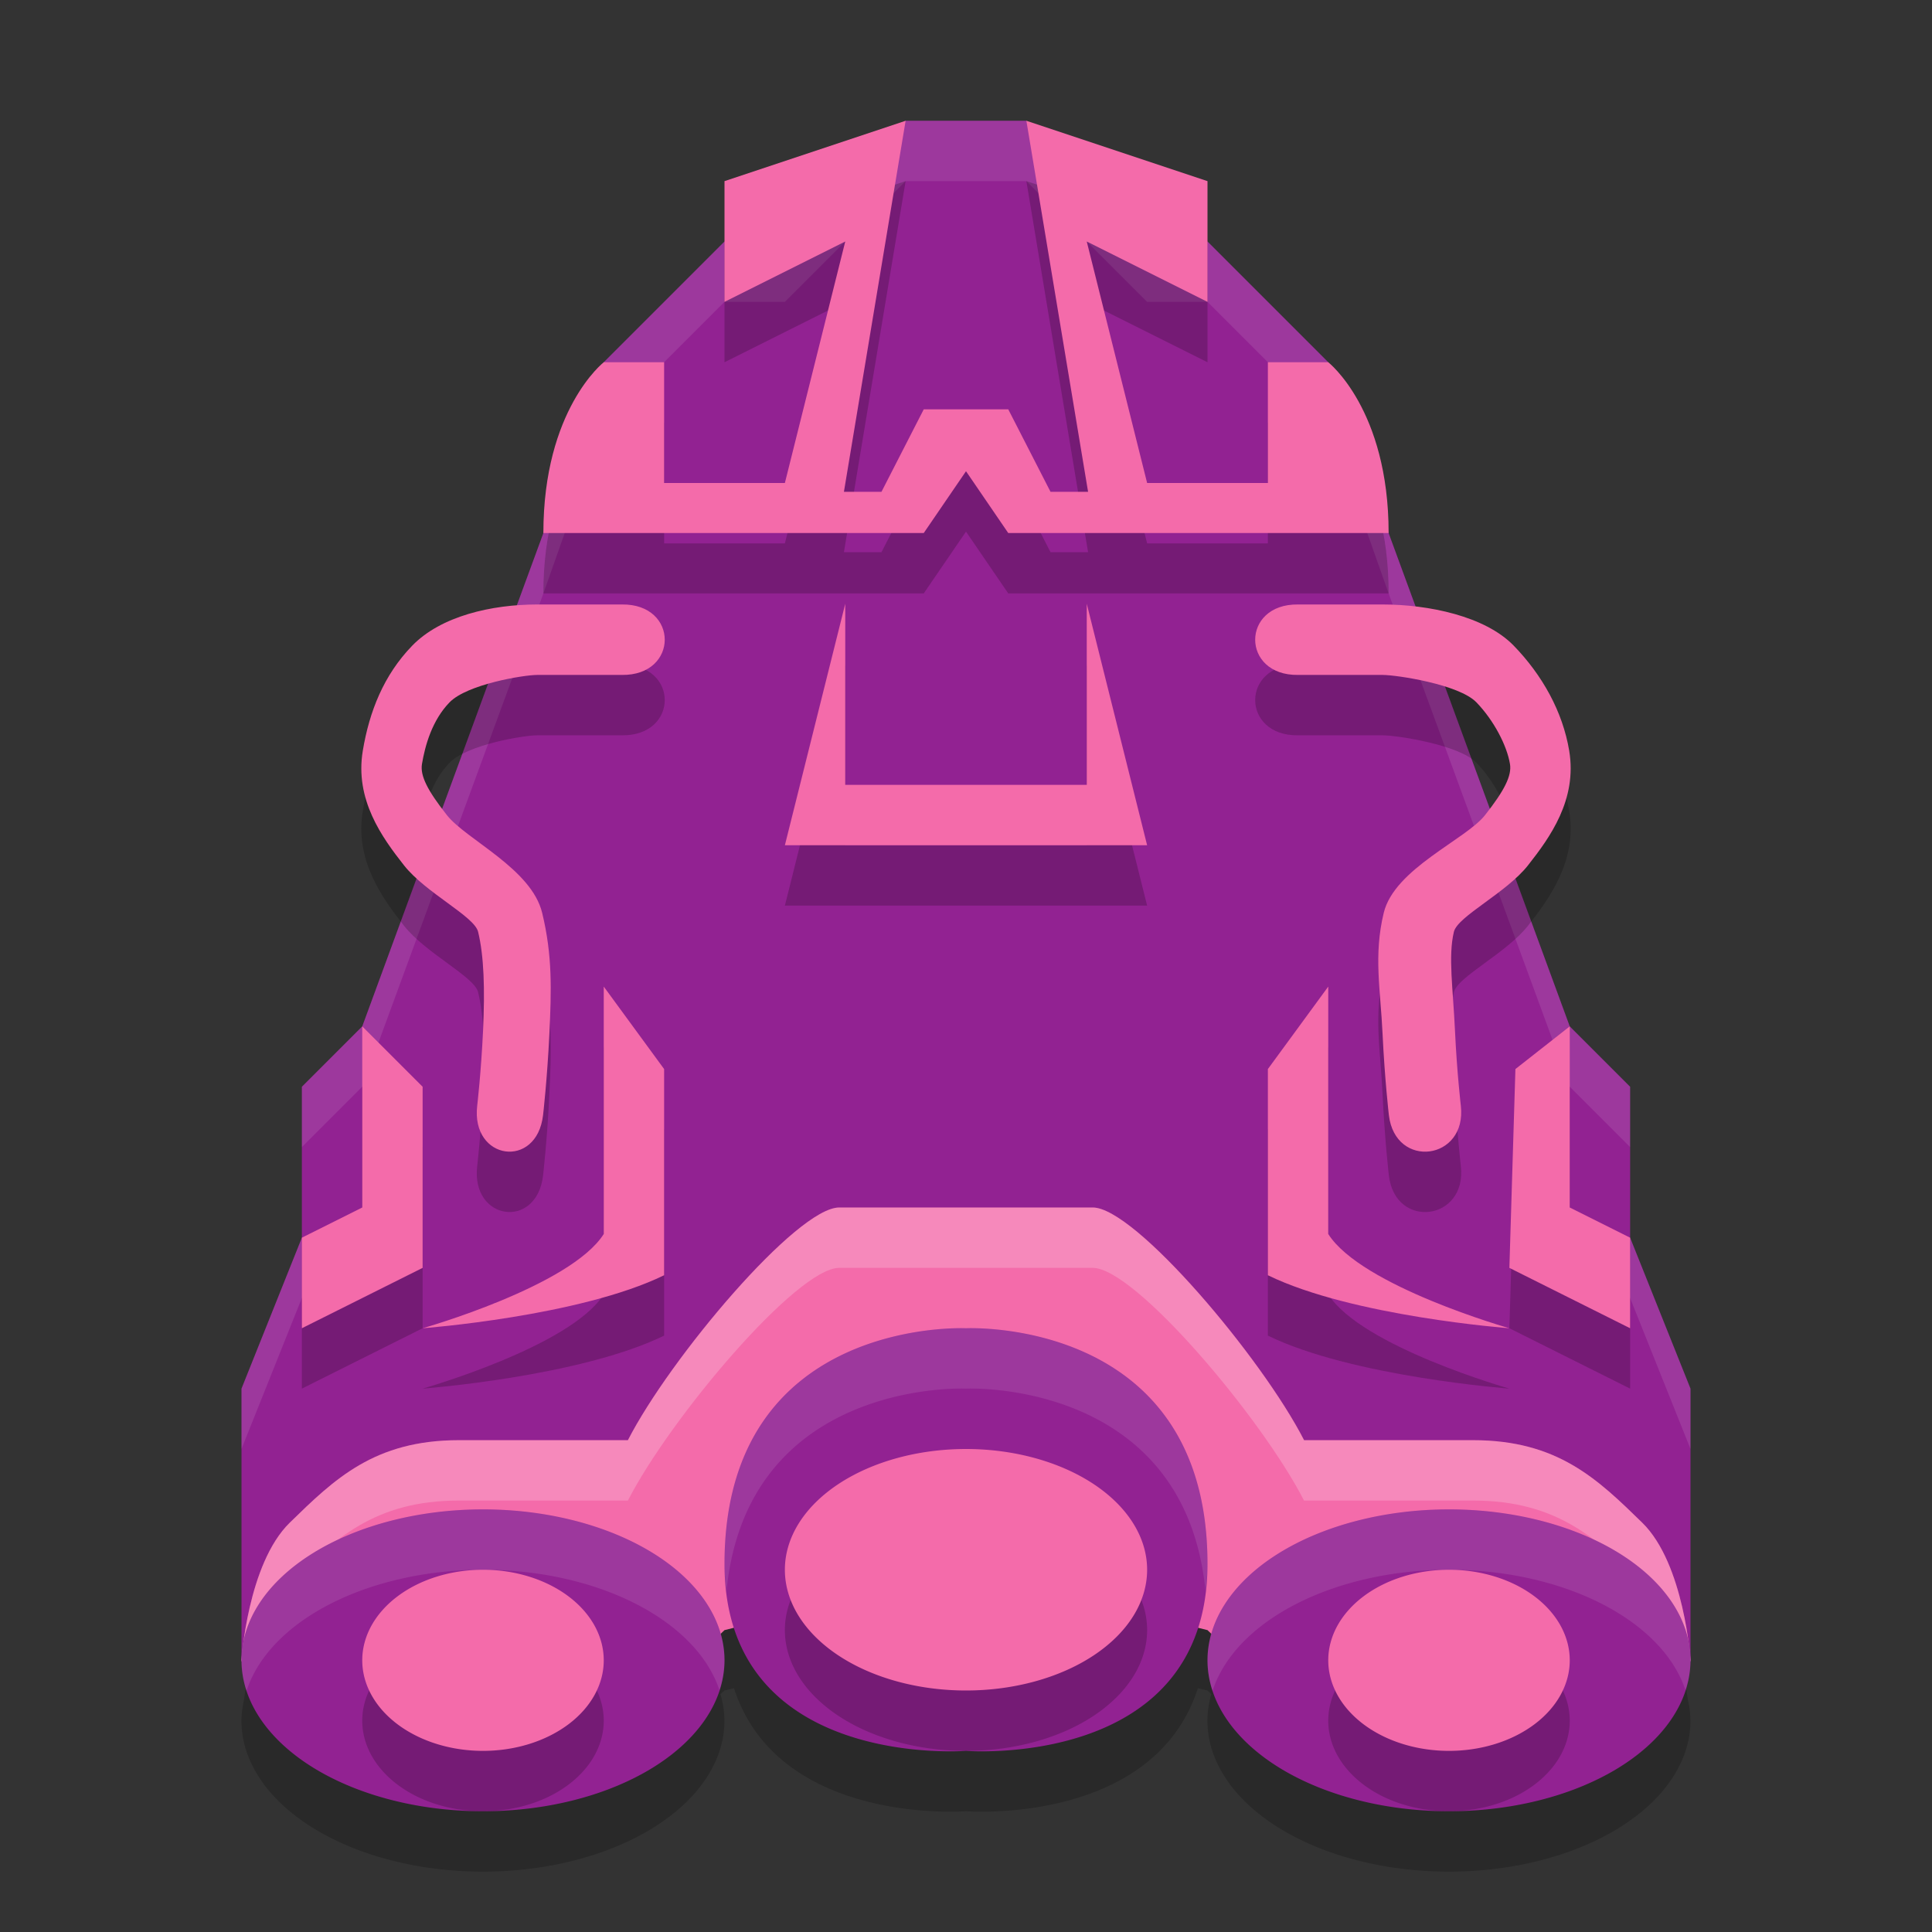 <svg width="32" height="32" version="1.1" xmlns="http://www.w3.org/2000/svg">
 <rect width="100%" height="100%" fill="#333333" stroke="none"/>
 <path d="m15 2-2 2h-1l-2 2-1 2.829-3 8.171-1 1v2.5l-1 2.5v4.5l5.7-0.915 6.3-5.463 6.3 5.463 5.7 0.915v-4.5l-1-2.5v-2.5l-1-1-3-8.171-1-2.829-2-2h-1l-2-2z" style="fill:#922292"/>
 <path d="m15 2-2 2h-1l-2 2-1 2.83-3 8.17-1 1v1l1-1 3-8.17 1-2.83 2-2h1l2-2h2l2 2h1l2 2 1 2.83 3 8.17 1 1v-1l-1-1-3-8.17-1-2.83-2-2h-1l-2-2h-2zm-10 18.5-1 2.5v1l1-2.5v-1zm22 0v1l1 2.5v-1l-1-2.5z" style="fill:#ffffff;opacity:.1"/>
 <path d="m13.9 21c-0.7 0-2.8 2.488-3.5 3.854h-2.801c-1.4 0-2.061 0.645-2.799 1.365-0.506 0.494-0.694 1.455-0.762 1.955a4 2.5 0 0 0-0.039 0.326 4 2.5 0 0 0 4 2.5 4 2.5 0 0 0 4-2.5 4 2.5 0 0 0-0.066-0.439c0.011-0.011 0.066-0.061 0.066-0.061l0.158-0.039c0.736 2.282 3.842 2.039 3.842 2.039s3.106 0.243 3.842-2.039l0.158 0.039s0.054 0.049 0.064 0.059a4 2.5 0 0 0-0.064 0.441 4 2.5 0 0 0 4 2.5 4 2.5 0 0 0 4-2.5 4 2.5 0 0 0-0.041-0.336c-0.069-0.503-0.256-1.454-0.76-1.945-0.738-0.72-1.399-1.365-2.799-1.365h-2.801c-0.7-1.366-2.8-3.854-3.5-3.854h-4.199z" style="opacity:.2"/>
 <path d="m13.9 20c-0.7 0-2.8 2.488-3.5 3.854h-2.8c-1.4 0-2.062 0.646-2.8 1.366-0.7 0.683-0.8 2.28-0.8 2.28s0.1 1.134 4.3 1.134c2.1 0 3.7-1.634 3.7-1.634l4-1 4 1s1.6 1.634 3.7 1.634c4.2 0 4.3-1.134 4.3-1.134s-0.1-1.598-0.8-2.28c-0.738-0.72-1.4-1.366-2.8-1.366h-2.8c-0.7-1.366-2.8-3.854-3.5-3.854z" style="fill:#f46baa"/>
 <path d="m13.9 20c-0.7 0-2.8 2.488-3.5 3.854h-2.801c-1.4 0-2.061 0.645-2.799 1.365-0.7 0.683-0.801 2.281-0.801 2.281s0.019 0.091 0.119 0.217c0.107-0.507 0.303-1.129 0.682-1.498 0.738-0.72 1.399-1.365 2.799-1.365h2.801c0.7-1.366 2.8-3.854 3.5-3.854h4.199c0.7 0 2.8 2.488 3.5 3.854h2.801c1.4 0 2.061 0.645 2.799 1.365 0.378 0.369 0.575 0.991 0.682 1.498 0.1-0.126 0.119-0.217 0.119-0.217s-0.101-1.598-0.801-2.281c-0.738-0.72-1.399-1.365-2.799-1.365h-2.801c-0.7-1.366-2.8-3.854-3.5-3.854h-4.199z" style="fill:#ffffff;opacity:.2"/>
 <path d="m16 22s-4-0.195-4 3.902c0 3.415 4 3.098 4 3.098s4 0.317 4-3.098c0-4.098-4-3.902-4-3.902zm-8 3a4 2.5 0 0 0-4 2.5 4 2.5 0 0 0 4 2.5 4 2.5 0 0 0 4-2.5 4 2.5 0 0 0-4-2.5zm16 0a4 2.5 0 0 0-4 2.5 4 2.5 0 0 0 4 2.5 4 2.5 0 0 0 4-2.5 4 2.5 0 0 0-4-2.5z" style="fill:#922292"/>
 <path d="m15 3-3 1v2l2-1-1 4h-2v-2h-1s-1 0.78-1 2.829h6.3l0.7-1.024 0.7 1.024h6.3c0-2.049-1-2.829-1-2.829h-1v2h-2l-1-4 2 1v-2l-3-1 1.022 6.146h-0.622l-0.7-1.366h-1.4l-0.7 1.366h-0.622zm-6.1 8.012c-0.76 0-1.597 0.193-2.071 0.681-0.474 0.488-0.712 1.093-0.82 1.742-0.135 0.811 0.32 1.437 0.682 1.897 0.362 0.46 1.166 0.844 1.228 1.102 0.097 0.401 0.114 0.943 0.082 1.634-0.032 0.69-0.097 1.246-0.097 1.246-0.106 0.905 0.986 1.06 1.091 0.155 0 0 0.069-0.598 0.104-1.338 0.035-0.74 0.052-1.304-0.119-2.011-0.177-0.733-1.258-1.213-1.578-1.619-0.32-0.407-0.445-0.651-0.413-0.846 0.051-0.304 0.167-0.724 0.457-1.022 0.289-0.298 1.224-0.454 1.454-0.454h1.4c0.947 0.013 0.947-1.18 0-1.167zm5.1-0.012-1 4h6l-1-4v3h-4zm7.5 0.012c-0.947-0.013-0.947 1.18 0 1.167h1.4c0.23 0 1.265 0.155 1.554 0.454s0.506 0.717 0.556 1.022c0.032 0.194-0.093 0.439-0.413 0.846-0.32 0.407-1.501 0.886-1.678 1.619-0.171 0.707-0.053 1.271-0.019 2.011 0.035 0.74 0.104 1.338 0.104 1.338 0.106 0.905 1.297 0.751 1.192-0.155 0 0-0.065-0.555-0.097-1.246-0.032-0.69-0.115-1.232-0.018-1.634 0.062-0.258 0.866-0.642 1.228-1.102 0.362-0.46 0.817-1.086 0.682-1.897-0.108-0.649-0.446-1.254-0.92-1.742-0.474-0.488-1.411-0.681-2.171-0.681zm-11.5 6.329v4.098c-0.549 0.866-3 1.561-3 1.561s2.6-0.195 4-0.878v-3.415zm12 0-1 1.366v3.415c1.4 0.683 4 0.878 4 0.878s-2.451-0.695-3-1.561zm-16 0.659v3l-1 0.5v1.5l2-1v-3zm20 0-0.9 0.707-0.1 3.293 2 1v-1.5l-1-0.5z" style="opacity:.2"/>
 <path d="m15 2-3 1v2l2-1-1 4h-2v-2h-1s-1 0.78-1 2.829h6.3l0.7-1.024 0.7 1.024h6.3c0-2.049-1-2.829-1-2.829h-1v2h-2l-1-4 2 1v-2l-3-1 1.022 6.146h-0.622l-0.7-1.366h-1.4l-0.7 1.366h-0.622zm-6.1 8.012c-0.76 0-1.597 0.193-2.071 0.681-0.474 0.488-0.712 1.093-0.82 1.742-0.135 0.811 0.32 1.437 0.682 1.897 0.362 0.46 1.166 0.844 1.228 1.102 0.097 0.401 0.114 0.943 0.082 1.634-0.032 0.69-0.097 1.246-0.097 1.246-0.106 0.905 0.986 1.06 1.091 0.155 0 0 0.069-0.598 0.104-1.338 0.035-0.74 0.052-1.304-0.119-2.011-0.177-0.733-1.258-1.213-1.578-1.619-0.32-0.407-0.445-0.651-0.413-0.846 0.051-0.304 0.167-0.724 0.457-1.022 0.289-0.298 1.224-0.454 1.454-0.454h1.4c0.947 0.013 0.947-1.18 0-1.167zm5.1-0.012-1 4h6l-1-4v3h-4zm7.5 0.012c-0.947-0.013-0.947 1.18 0 1.167h1.4c0.23 0 1.265 0.155 1.554 0.454s0.506 0.717 0.556 1.022c0.032 0.194-0.093 0.439-0.413 0.846-0.32 0.407-1.501 0.886-1.678 1.619-0.171 0.707-0.053 1.271-0.019 2.011 0.035 0.74 0.104 1.338 0.104 1.338 0.106 0.905 1.297 0.751 1.192-0.155 0 0-0.065-0.555-0.097-1.246-0.032-0.69-0.115-1.232-0.018-1.634 0.062-0.258 0.866-0.642 1.228-1.102 0.362-0.46 0.817-1.086 0.682-1.897-0.108-0.649-0.446-1.254-0.92-1.742-0.474-0.488-1.411-0.681-2.171-0.681zm-11.5 6.329v4.098c-0.549 0.866-3 1.561-3 1.561s2.6-0.195 4-0.878v-3.415zm12 0-1 1.366v3.415c1.4 0.683 4 0.878 4 0.878s-2.451-0.695-3-1.561zm-16 0.659v3l-1 0.5v1.5l2-1v-3zm20 0-0.9 0.707-0.1 3.293 2 1v-1.5l-1-0.5z" style="fill:#f46baa"/>
 <path d="m16 25a3 2 0 0 0-3 2 3 2 0 0 0 3 2 3 2 0 0 0 3-2 3 2 0 0 0-3-2zm-8 2a2 1.5 0 0 0-2 1.5 2 1.5 0 0 0 2 1.5 2 1.5 0 0 0 2-1.5 2 1.5 0 0 0-2-1.5zm16 0a2 1.5 0 0 0-2 1.5 2 1.5 0 0 0 2 1.5 2 1.5 0 0 0 2-1.5 2 1.5 0 0 0-2-1.5z" style="opacity:.2"/>
 <path d="m16 24a3 2 0 0 0-3 2 3 2 0 0 0 3 2 3 2 0 0 0 3-2 3 2 0 0 0-3-2zm-8 2a2 1.5 0 0 0-2 1.5 2 1.5 0 0 0 2 1.5 2 1.5 0 0 0 2-1.5 2 1.5 0 0 0-2-1.5zm16 0a2 1.5 0 0 0-2 1.5 2 1.5 0 0 0 2 1.5 2 1.5 0 0 0 2-1.5 2 1.5 0 0 0-2-1.5z" style="fill:#f46baa"/>
 <path d="M 16 22 C 16 22 12 21.805 12 25.902 C 12 26.064 12.016 26.21 12.033 26.355 C 12.378 22.832 16 23 16 23 C 16 23 19.622 22.832 19.967 26.355 C 19.984 26.21 20 26.064 20 25.902 C 20 21.805 16 22 16 22 z M 8 25 A 4 2.5 0 0 0 4 27.5 A 4 2.5 0 0 0 4.084 28.006 A 4 2.5 0 0 1 8 26 A 4 2.5 0 0 1 11.916 27.994 A 4 2.5 0 0 0 12 27.5 A 4 2.5 0 0 0 8 25 z M 24 25 A 4 2.5 0 0 0 20 27.5 A 4 2.5 0 0 0 20.084 28.006 A 4 2.5 0 0 1 24 26 A 4 2.5 0 0 1 27.916 27.994 A 4 2.5 0 0 0 28 27.5 A 4 2.5 0 0 0 24 25 z " style="fill:#ffffff;opacity:.1"/>
</svg>
